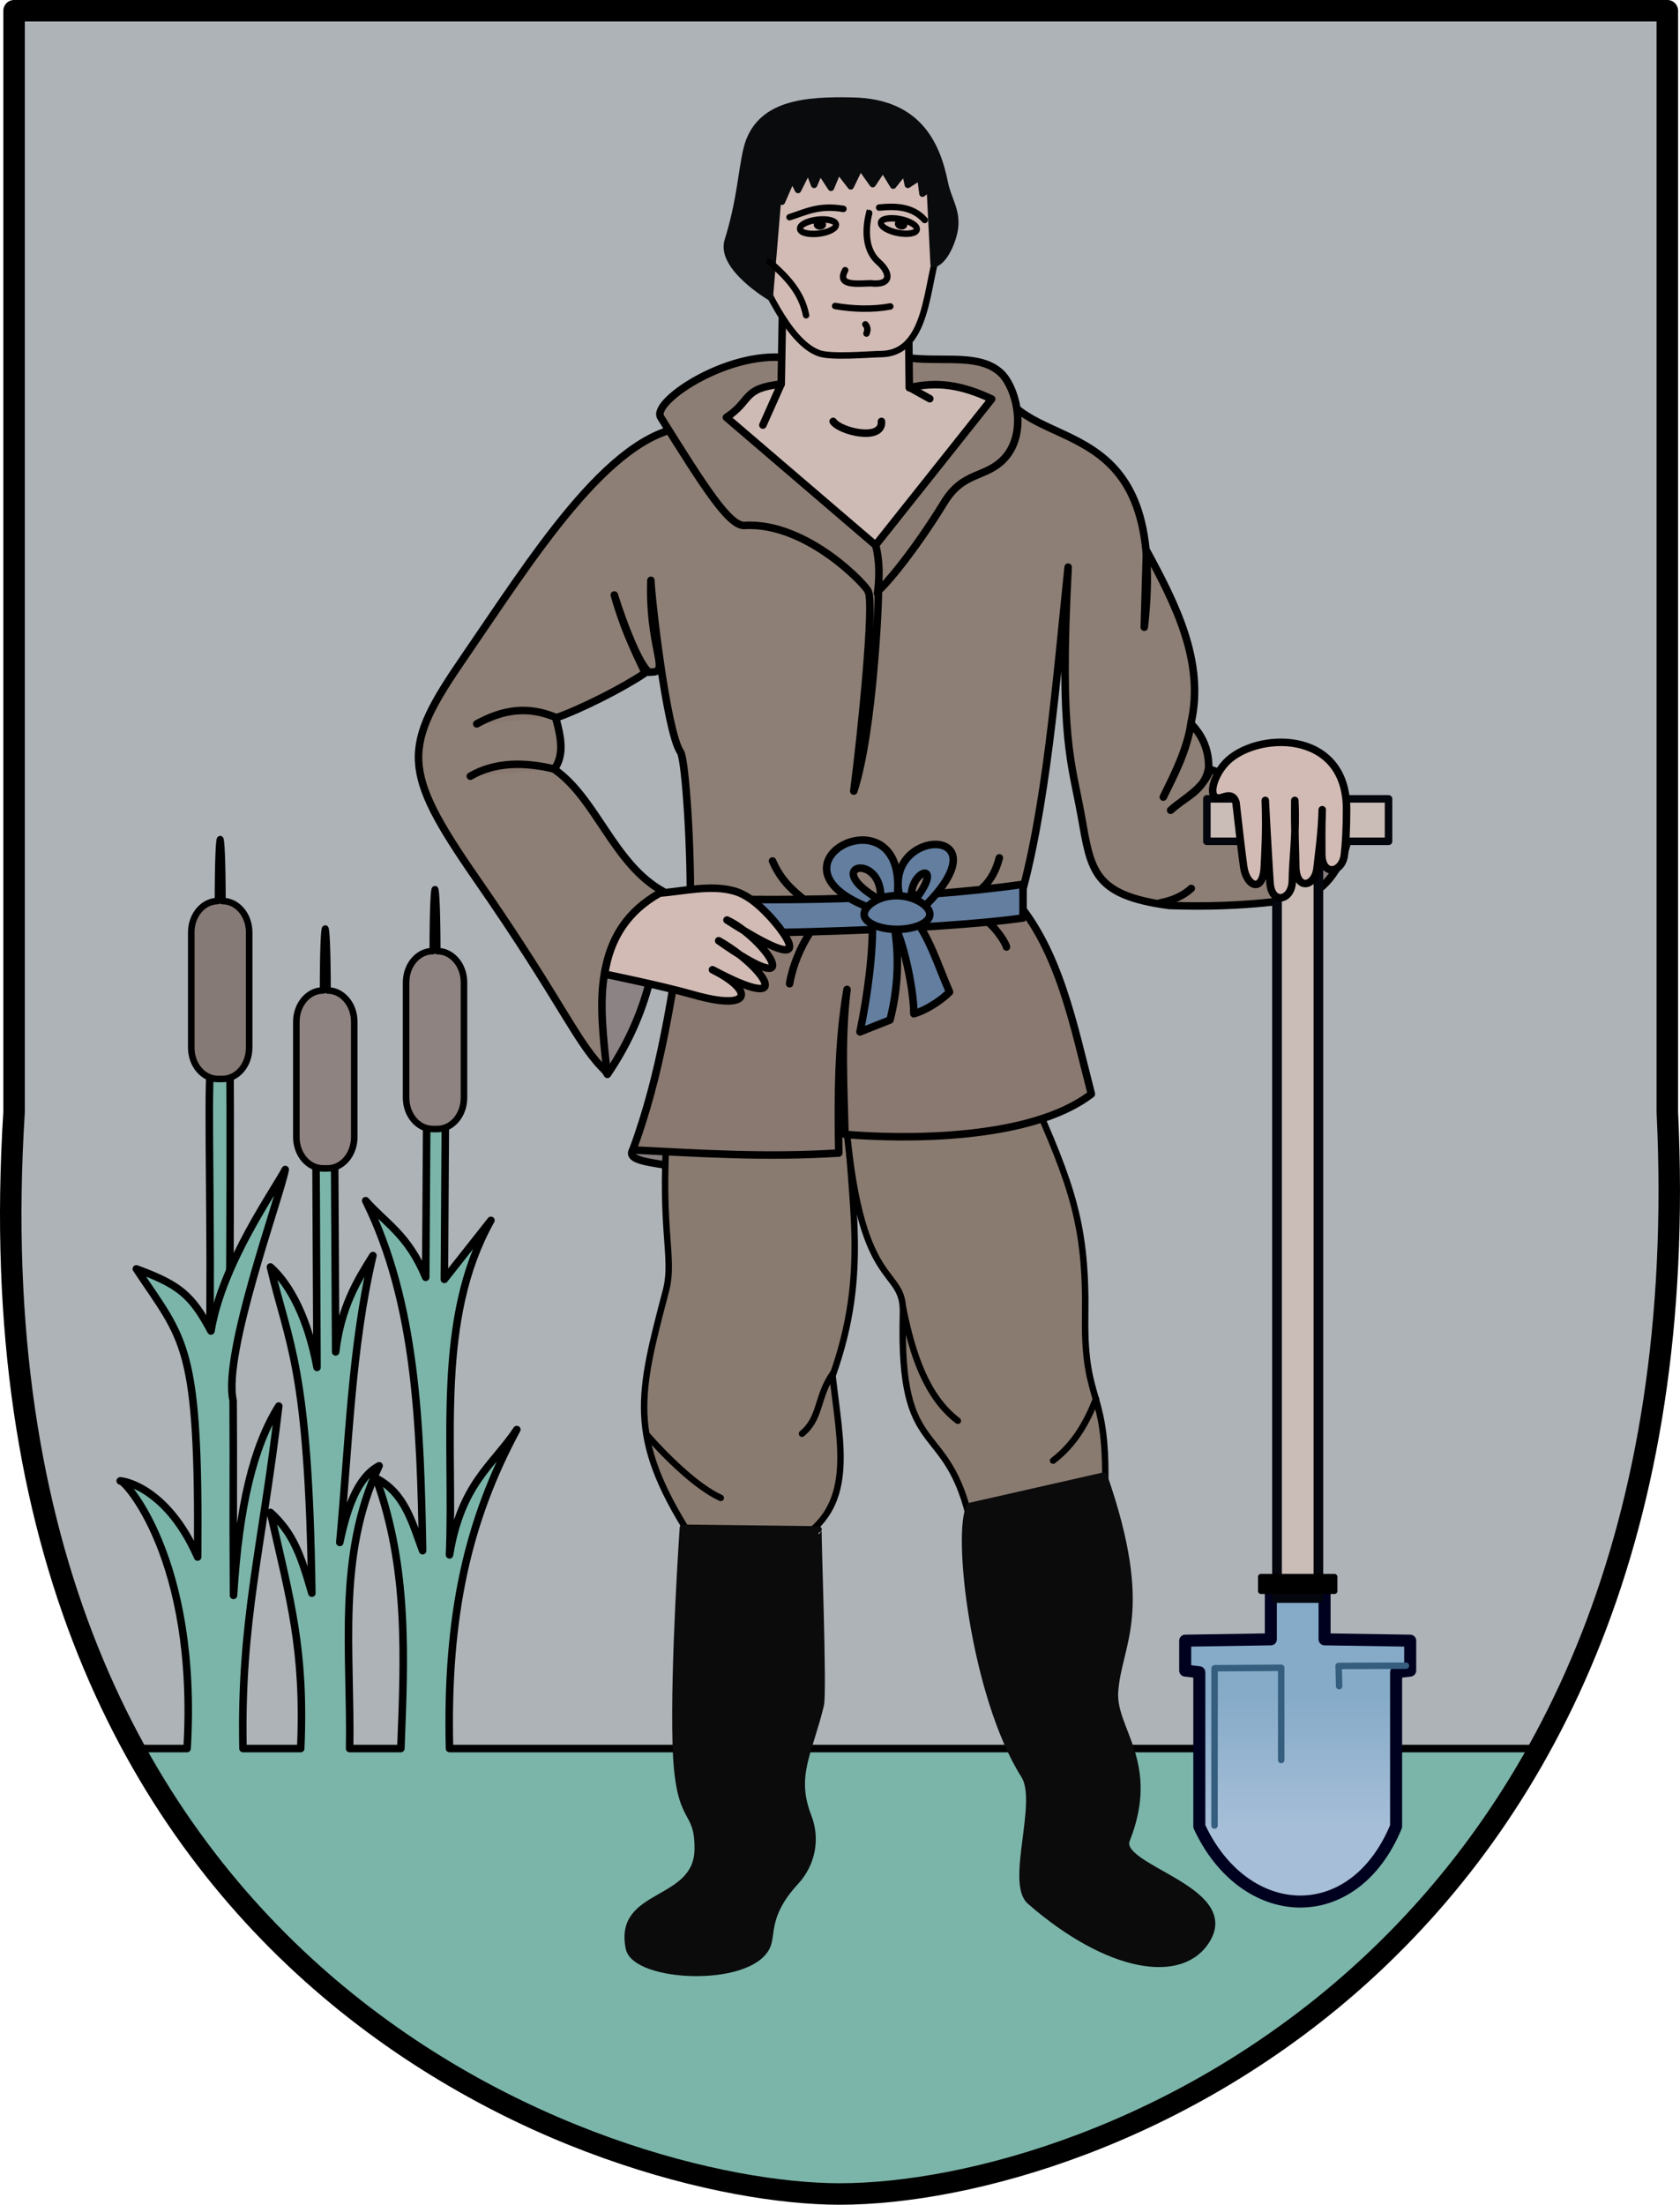 <?xml version="1.0" encoding="UTF-8" standalone="no"?>
<!-- Created with Inkscape (http://www.inkscape.org/) -->
<svg
   xmlns:svg="http://www.w3.org/2000/svg"
   xmlns="http://www.w3.org/2000/svg"
   xmlns:xlink="http://www.w3.org/1999/xlink"
   version="1.0"
   width="156.341"
   height="205.097"
   id="svg2211">
  <defs
     id="defs2214">
    <linearGradient
       id="linearGradient15892">
      <stop
         style="stop-color:#86abc8;stop-opacity:1"
         offset="0"
         id="stop15894" />
      <stop
         style="stop-color:#a6bed8;stop-opacity:1"
         offset="1"
         id="stop15896" />
    </linearGradient>
    <linearGradient
       x1="183.692"
       y1="161.006"
       x2="183.692"
       y2="172.945"
       id="linearGradient16110"
       xlink:href="#linearGradient15892"
       gradientUnits="userSpaceOnUse"
       gradientTransform="translate(-58.375,-2.725)" />
    <pattern
       patternUnits="userSpaceOnUse"
       width="3.244"
       height="3.244"
       patternTransform="translate(395.13,515.349)"
       id="pattern17117">
      <path
         id="rect13225"
         d="M 1.548,0.228 L 3.016,1.548 L 1.696,3.016 L 0.228,1.696 L 1.548,0.228 z "
         style="fill:none;stroke:#000000;stroke-width:0.455;stroke-miterlimit:4;stroke-dasharray:none;stroke-opacity:1" />
    </pattern>
    <pattern
       patternUnits="userSpaceOnUse"
       width="1.731"
       height="1.731"
       patternTransform="matrix(2.094,0,0,2.094,396.277,516.496)"
       id="pattern13222">
      <path
         id="rect9341"
         d="M 0.859,0.091 L 1.64,0.859 L 0.872,1.64 L 0.091,0.872 L 0.859,0.091 z "
         style="fill:none;stroke:#000000;stroke-width:0.183;stroke-miterlimit:4;stroke-opacity:1" />
    </pattern>
    <pattern
       patternUnits="userSpaceOnUse"
       width="2.394"
       height="2.394"
       patternTransform="translate(396.973,517.192)"
       id="pattern9338">
      <path
         id="rect9335"
         d="M 1.175,0.25 L 2.144,1.175 L 1.218,2.144 L 0.25,1.218 L 1.175,0.25 z "
         style="fill:#ffffff;fill-opacity:1;stroke:#000000;stroke-width:0.5;stroke-linecap:round;stroke-linejoin:miter;stroke-miterlimit:4;stroke-opacity:1" />
    </pattern>
    <pattern
       xlink:href="#pattern17117"
       id="pattern18091"
       patternTransform="translate(370.859,467.066)" />
    <pattern
       xlink:href="#pattern17117"
       id="pattern19066"
       patternTransform="translate(321.838,433.21)" />
    <linearGradient
       x1="183.692"
       y1="161.006"
       x2="183.692"
       y2="172.945"
       id="linearGradient4669"
       xlink:href="#linearGradient15892"
       gradientUnits="userSpaceOnUse"
       gradientTransform="translate(-58.375,-2.725)" />
    <linearGradient
       x1="183.692"
       y1="161.006"
       x2="183.692"
       y2="172.945"
       id="linearGradient5785"
       xlink:href="#linearGradient15892"
       gradientUnits="userSpaceOnUse"
       gradientTransform="translate(-58.375,-2.725)" />
    <linearGradient
       x1="183.692"
       y1="161.006"
       x2="183.692"
       y2="172.945"
       id="linearGradient5939"
       xlink:href="#linearGradient15892"
       gradientUnits="userSpaceOnUse"
       gradientTransform="translate(-58.375,-2.725)" />
    <linearGradient
       x1="183.692"
       y1="161.006"
       x2="183.692"
       y2="172.945"
       id="linearGradient6091"
       xlink:href="#linearGradient15892"
       gradientUnits="userSpaceOnUse"
       gradientTransform="translate(-58.375,-2.725)" />
  </defs>
  <g
     transform="translate(3.3002988e-8,-0.452)"
     id="g6017">
    <path
       d="M 1.309,1.452 L 78.236,1.452 L 155.163,1.452 L 155.163,103.91 C 158.914,182.595 105.285,205.289 78.236,204.208 C 57.282,207.45 -3.848,185.309 1.309,103.91 L 1.309,1.452 z "
       style="color:#000000;fill:#aeb3b8;fill-opacity:1;fill-rule:nonzero;stroke:none;stroke-width:4.307;stroke-linecap:round;stroke-linejoin:round;marker:none;marker-start:none;marker-mid:none;marker-end:none;stroke-miterlimit:4;stroke-dasharray:none;stroke-dashoffset:0;stroke-opacity:1;visibility:visible;display:block"
       id="path6287" />
    <path
       d="M 21.352,124.12 C 21.273,131.312 19.313,138.892 19.503,126.618 C 19.694,114.343 19.309,103.204 19.572,99.862 C 19.838,96.488 21.377,96.849 21.407,99.886 C 21.438,103.095 21.431,116.928 21.352,124.12 z "
       style="fill:#7bb5a9;fill-opacity:1;stroke:#000000;stroke-width:0.7;stroke-linecap:round;stroke-linejoin:round;stroke-miterlimit:4;stroke-opacity:1"
       id="rect2635" />
    <path
       d="M 19.633,124.269 C 20.677,117.927 25.659,111 26.544,109.248 C 26.058,111.816 20.704,126.38 21.695,130.737 C 21.739,138.006 21.673,138.99 21.73,148.862 C 22.255,140.519 23.563,135.063 25.94,131.251 C 24.404,144.408 22.358,151.265 22.613,163.109 L 27.984,163.109 C 28.383,153.853 27.019,149.341 25.166,141.143 C 27.226,143.006 27.981,145.009 29.02,148.658 C 28.725,127.538 26.875,125.61 25.166,118.311 C 27.018,119.954 28.677,123.189 29.501,127.656 L 29.405,107.907 L 31.139,108.003 L 31.236,126.211 C 31.73,122.067 33.203,119.635 34.704,117.251 C 32.694,125.754 32.458,134.966 31.621,143.937 C 32.275,140.764 33.293,137.839 35.282,136.808 C 31.311,145.193 32.697,154.247 32.536,163.109 C 35.053,163.109 37.305,163.109 37.305,163.109 C 37.632,154.625 38.033,146.333 34.993,137.964 C 37.679,139.326 38.366,142.115 39.328,144.708 C 39.123,133.16 38.763,121.681 34.029,112.145 C 35.921,114.289 37.956,115.283 39.617,119.274 L 39.713,104.246 L 41.447,104.246 L 41.351,119.467 L 45.686,113.976 C 40.529,123.187 42.265,134.465 41.833,145.093 C 42.931,138.438 45.829,136.823 48.095,133.436 C 43.564,141.856 41.521,150.643 41.833,163.109 L 143.566,163.109 C 129.145,188.077 98.489,205.053 77.478,204.727 C 46.753,201.766 26.917,185.313 12.835,164.746 L 12.835,163.109 L 17.411,163.109 C 18.456,145.39 11.472,137.942 11.186,138.214 C 11.79,138.226 15.671,139.098 18.392,145.297 C 18.557,125.398 17.166,125.228 12.688,118.489 C 16.736,119.977 17.85,120.946 19.633,124.269 z "
       style="fill:#7bb5a9;fill-opacity:1;stroke:#000000;stroke-width:0.7;stroke-linecap:round;stroke-linejoin:round;stroke-miterlimit:4;stroke-opacity:1"
       id="path5861" />
    <g
       transform="translate(-3.735,7.55878e-2)"
       id="g22982">
      <path
         d="M 60.26,100.317 C 64.088,94.688 65.124,89.075 65.238,83.319 C 55.79,85.17 54.551,90.887 60.26,100.317 z "
         style="fill:#8c8384;fill-opacity:1;stroke:#000000;stroke-width:0.7;stroke-linecap:round;stroke-linejoin:round;stroke-miterlimit:4;stroke-dasharray:none;stroke-opacity:1"
         id="path11244" />
      <path
         d="M 67.551,40.093 C 60.365,40.782 53.13,52.509 46.936,61.514 C 41.163,69.906 41.005,71.943 48.094,82.155 C 56.354,94.055 57.444,97.57 60.22,100.139 C 59.545,93.665 58.582,87.326 65.465,83.313 C 60.833,80.773 59.255,74.667 55.315,71.937 C 56.248,70.619 55.972,69.029 55.451,67.168 C 57.833,66.331 61.721,64.364 63.765,62.981 C 63.312,61.894 61.978,59.519 60.901,55.724 C 61.854,58.766 63.235,62.194 64.132,62.914 C 64.418,62.885 64.483,62.893 64.593,62.881 C 65.953,62.728 64.108,60.407 64.307,54.361 C 64.309,55.602 65.744,68.411 67.059,70.333 C 67.528,71.019 68.105,79.797 67.962,85.462 L 98.504,84.607 C 101.086,75.932 102.036,63.659 103.136,53.135 C 102.299,69.105 103.467,71.287 104.362,76.296 C 105.269,81.371 105.439,83.654 112.537,84.607 C 119.771,84.88 124.663,83.926 124.663,83.926 L 123.573,74.389 L 116.369,71.954 C 115.704,73.786 113.994,74.575 112.673,75.751 C 113.945,74.534 115.835,73.99 116.216,71.8 C 116.239,70.248 115.714,68.879 114.581,67.713 C 114.139,70.224 113.052,72.367 111.992,74.525 C 113.062,72.338 114.212,70.201 114.581,67.577 C 115.853,61.916 113.108,56.526 110.425,51.585 L 110.221,58.721 C 112.567,38.092 99.536,42.89 96.761,36.259 L 84.743,52.726 L 67.551,40.093 z "
         style="fill:#8d7f75;fill-opacity:1;stroke:#000000;stroke-width:0.7;stroke-linecap:round;stroke-linejoin:round;stroke-miterlimit:4;stroke-dasharray:none;stroke-opacity:1"
         id="path9180" />
      <g
         id="g11218">
        <path
           d="M 77.456,33.747 C 71.897,32.687 64.296,37.709 65.221,39.19 C 69.304,45.728 71.604,49.342 73.025,49.257 C 78.933,48.9 84.64,55.143 84.537,55.423 C 85.111,56.426 83.905,68.493 83.188,73.968 C 85.023,68.461 85.559,55.463 85.469,55.326 C 85.998,54.94 88.702,51.847 91.618,47.089 C 93.398,44.185 95.481,44.875 97.191,43.033 C 99.432,40.619 98.263,36.4 96.899,35.096 C 94.701,32.994 90.586,34.323 87.138,33.458 L 77.456,33.747 z "
           style="fill:#8d7e75;fill-opacity:1;stroke:#000000;stroke-width:0.7;stroke-linecap:round;stroke-linejoin:round;stroke-miterlimit:4;stroke-dasharray:none;stroke-opacity:1"
           id="path7238" />
        <g
           id="g10151">
          <path
             d="M 76.569,28.543 L 76.433,36.104 C 72.765,36.507 73.726,37.627 71.333,39.205 L 85.214,51.091 L 96.023,37.496 C 93.156,36.155 90.938,35.852 88.354,36.445 L 88.286,30.178 L 76.569,28.543 z "
             style="fill:#cfbbb6;fill-opacity:1;stroke:#000000;stroke-width:0.7;stroke-linecap:round;stroke-linejoin:round;stroke-miterlimit:4;stroke-dasharray:none;stroke-opacity:1"
             id="path22062" />
          <path
             d="M 81.269,39.579 C 81.896,40.52 85.9,41.479 85.765,39.579"
             style="fill:none;fill-opacity:1;stroke:#000000;stroke-width:0.7;stroke-linecap:round;stroke-linejoin:round;stroke-miterlimit:4;stroke-dasharray:none;stroke-opacity:1"
             id="path22064" />
          <path
             d="M 74.729,39.919 L 76.398,36.173"
             style="fill:none;fill-opacity:1;stroke:#000000;stroke-width:0.7;stroke-linecap:round;stroke-linejoin:round;stroke-miterlimit:4;stroke-dasharray:none;stroke-opacity:1"
             id="path22066" />
          <path
             d="M 88.422,36.445 L 90.261,37.467"
             style="fill:none;fill-opacity:1;stroke:#000000;stroke-width:0.7;stroke-linecap:round;stroke-linejoin:round;stroke-miterlimit:4;stroke-dasharray:none;stroke-opacity:1"
             id="path22068" />
        </g>
        <g
           id="g25946">
          <path
             d="M 74.253,25.954 C 74.666,25.954 76.86,32.151 79.975,33.243 C 81.101,33.639 84.493,33.338 85.765,33.312 C 90.691,33.209 89.791,25.018 91.556,22.753 L 90.057,14.919 L 76.637,14.169 L 73.98,20.641 L 74.253,25.954 z "
             style="fill:#d2bbb5;fill-opacity:1;stroke:#000000;stroke-width:0.6;stroke-linecap:round;stroke-linejoin:round;stroke-miterlimit:4;stroke-dasharray:none;stroke-opacity:1"
             id="path3193" />
          <path
             d="M 80.043,16.281 L 81.065,17.848 L 81.746,16.213 L 82.904,17.712 L 83.79,15.872 L 84.948,17.507 L 85.901,16.077 L 86.855,17.644 L 87.945,16.281 L 88.218,17.575 L 89.376,16.826 L 89.58,18.393 L 90.261,17.848 L 90.619,24.95 C 90.908,24.912 91.667,24.512 92.296,22.794 C 93.201,20.317 92.052,19.327 91.649,17.34 C 90.891,13.592 89.041,9.863 83.108,9.741 C 78.893,9.655 74.282,9.858 73.219,14.238 C 72.73,16.256 72.613,19.074 71.46,22.753 C 70.679,25.242 75.377,28.015 75.377,28.015 L 76.16,18.597 L 76.501,19.142 L 77.454,16.962 L 77.999,18.052 L 78.953,16.145 L 79.498,17.575 L 80.043,16.281 z "
             style="fill:#0a0b0d;fill-opacity:1;stroke:#0a0b0d;stroke-width:0.6;stroke-linecap:round;stroke-linejoin:round;stroke-miterlimit:4;stroke-dasharray:none;stroke-opacity:1"
             id="path4164" />
          <path
             d="M 82.386,25.51 C 81.617,26.95 83.277,26.782 84.747,26.726 C 86.73,26.962 86.651,25.774 85.487,24.748 C 83.652,23.132 84.683,20.047 84.65,20.066"
             style="fill:none;fill-opacity:1;stroke:#000000;stroke-width:0.6;stroke-linecap:round;stroke-linejoin:round;stroke-miterlimit:4;stroke-dasharray:none;stroke-opacity:1"
             id="path5189" />
          <path
             d="M 77.212,20.58 C 78.682,20.123 79.905,19.419 82.222,19.809"
             style="fill:none;fill-opacity:1;stroke:#000000;stroke-width:0.6;stroke-linecap:round;stroke-linejoin:round;stroke-miterlimit:4;stroke-dasharray:none;stroke-opacity:1"
             id="path5191" />
          <path
             d="M 85.549,19.685 C 87.161,19.521 88.684,19.605 89.788,20.841"
             style="fill:none;fill-opacity:1;stroke:#000000;stroke-width:0.6;stroke-linecap:round;stroke-linejoin:round;stroke-miterlimit:4;stroke-dasharray:none;stroke-opacity:1"
             id="path5193" />
          <path
             d="M 75.343,24.728 C 76.859,26.069 78.303,27.469 78.749,29.701"
             style="fill:none;fill-opacity:1;stroke:#000000;stroke-width:0.6;stroke-linecap:round;stroke-linejoin:round;stroke-miterlimit:4;stroke-dasharray:none;stroke-opacity:1"
             id="path5195" />
          <g
             transform="matrix(0.906,0,0,1,7.658,-0.409)"
             id="g7149">
            <path
               d="M 81.56,21.673 C 81.598,22.03 80.792,22.409 79.761,22.519 C 78.73,22.63 77.862,22.43 77.824,22.073 C 77.786,21.716 78.592,21.337 79.623,21.226 C 80.654,21.116 81.522,21.316 81.56,21.673 z "
               style="fill:none;fill-opacity:1;stroke:#000000;stroke-width:0.6;stroke-linecap:round;stroke-linejoin:round;stroke-miterlimit:4;stroke-opacity:1"
               id="path5197" />
            <path
               d="M 80.222,21.68 C 80.222,21.773 80.071,21.849 79.885,21.849 C 79.699,21.849 79.547,21.773 79.547,21.68 C 79.547,21.587 79.699,21.512 79.885,21.512 C 80.071,21.512 80.222,21.587 80.222,21.68 z "
               style="fill:none;fill-opacity:1;stroke:#000000;stroke-width:0.6;stroke-linecap:round;stroke-linejoin:round;stroke-miterlimit:4;stroke-opacity:1"
               id="path5200" />
          </g>
          <g
             transform="matrix(0.911,0,0,1,7.64,0)"
             id="g7153">
            <g
               transform="translate(0,-0.193)"
               id="g22954">
              <path
                 d="M 89.386,21.923 C 89.323,22.276 88.444,22.416 87.423,22.235 C 86.402,22.054 85.624,21.62 85.687,21.266 C 85.749,20.913 86.629,20.773 87.65,20.954 C 88.671,21.135 89.449,21.569 89.386,21.923 z "
                 style="fill:none;fill-opacity:1;stroke:#000000;stroke-width:0.6;stroke-linecap:round;stroke-linejoin:round;stroke-miterlimit:4;stroke-opacity:1"
                 id="path5203" />
              <path
                 d="M 88.092,21.497 C 88.075,21.589 87.914,21.637 87.73,21.605 C 87.547,21.572 87.411,21.471 87.428,21.38 C 87.444,21.288 87.606,21.24 87.789,21.273 C 87.972,21.305 88.108,21.406 88.092,21.497 z "
                 style="fill:none;fill-opacity:1;stroke:#000000;stroke-width:0.6;stroke-linecap:round;stroke-linejoin:round;stroke-miterlimit:4;stroke-opacity:1"
                 id="path5205" />
            </g>
          </g>
          <path
             d="M 81.453,28.841 C 83.099,29.131 84.963,29.188 86.583,28.884"
             style="fill:none;fill-opacity:1;stroke:#000000;stroke-width:0.6;stroke-linecap:round;stroke-linejoin:round;stroke-miterlimit:4;stroke-dasharray:none;stroke-opacity:1"
             id="path5207" />
          <path
             d="M 84.267,30.553 C 84.516,30.836 84.479,31.12 84.369,31.404"
             style="fill:none;fill-opacity:1;stroke:#000000;stroke-width:0.6;stroke-linecap:round;stroke-linejoin:round;stroke-miterlimit:4;stroke-dasharray:none;stroke-opacity:1"
             id="path5209" />
        </g>
        <path
           d="M 85.22,51.057 C 85.598,52.567 85.602,54.107 85.392,55.593"
           style="fill:none;fill-opacity:1;stroke:#000000;stroke-width:0.7;stroke-linecap:round;stroke-linejoin:round;stroke-miterlimit:4;stroke-dasharray:none;stroke-opacity:1"
           id="path9178" />
      </g>
      <path
         d="M 62.587,107.411 C 62.025,108.481 65.077,108.539 66.623,108.961 L 66.896,106.44 L 62.587,107.411 z "
         style="fill:#867e7f;fill-opacity:1;stroke:#000000;stroke-width:0.7;stroke-linecap:round;stroke-linejoin:round;stroke-miterlimit:4;stroke-dasharray:none;stroke-opacity:1"
         id="path22952" />
      <g
         id="g18083">
        <g
           id="g18065">
          <path
             d="M 67.919,143.139 C 62.111,133.987 63.193,130.024 65.703,120.451 C 66.567,117.155 64.94,114.478 65.992,103.303 L 82.562,103.014 C 82.724,112.119 84.722,118.494 81.213,128.351 C 81.916,134.655 83.319,140.151 78.42,143.38 L 67.919,143.139 z "
             style="fill:#897b70;fill-opacity:1;stroke:#000000;stroke-width:0.6;stroke-linecap:round;stroke-linejoin:round;stroke-miterlimit:4;stroke-dasharray:none;stroke-opacity:1"
             id="path4311" />
          <path
             d="M 82.37,103.496 C 83.601,121.074 87.902,117.929 87.764,122.571 C 87.353,136.721 91.943,132.001 94.123,142.32 L 106.551,139.623 C 106.93,129.314 104.596,131.417 104.72,122.86 C 104.844,114.495 103.597,110.787 99.518,101.762 L 82.37,103.496 z "
             style="fill:#897b70;fill-opacity:1;stroke:#000000;stroke-width:0.6;stroke-linecap:round;stroke-linejoin:round;stroke-miterlimit:4;stroke-dasharray:none;stroke-opacity:1"
             id="path5282" />
          <path
             d="M 81.286,128.086 C 79.707,130.291 80.187,132.229 78.371,133.746"
             style="fill:none;fill-opacity:1;stroke:#000000;stroke-width:0.6;stroke-linecap:round;stroke-linejoin:round;stroke-miterlimit:4;stroke-dasharray:none;stroke-opacity:1"
             id="path5284" />
          <path
             d="M 87.764,121.993 C 88.646,126.381 89.95,130.32 92.87,132.542"
             style="fill:none;fill-opacity:1;stroke:#000000;stroke-width:0.6;stroke-linecap:round;stroke-linejoin:round;stroke-miterlimit:4;stroke-dasharray:none;stroke-opacity:1"
             id="path5286" />
          <path
             d="M 105.732,130.519 C 104.867,132.689 103.746,134.718 101.734,136.251"
             style="fill:none;fill-opacity:1;stroke:#000000;stroke-width:0.6;stroke-linecap:round;stroke-linejoin:round;stroke-miterlimit:4;stroke-dasharray:none;stroke-opacity:1"
             id="path5288" />
          <path
             d="M 63.921,133.842 C 65.593,135.747 68.515,138.685 70.809,139.719"
             style="fill:none;fill-opacity:1;stroke:#000000;stroke-width:0.6;stroke-linecap:round;stroke-linejoin:round;stroke-miterlimit:4;stroke-dasharray:none;stroke-opacity:1"
             id="path5290" />
        </g>
        <path
           d="M 67.287,142.494 L 79.907,142.647 C 79.824,142.647 80.411,157.758 80.111,158.996 C 79.021,163.499 77.479,165.55 78.953,169.351 C 79.817,171.578 79.216,173.875 77.795,175.413 C 74.878,178.57 75.688,180.367 75.07,181.544 C 73.284,184.946 62.847,184.409 62.263,181.612 C 61.139,176.231 68.646,177.542 68.667,172.348 C 68.683,168.318 66.848,170.353 66.623,162.675 C 66.404,155.212 67.287,142.494 67.287,142.494 z "
           style="fill:#0b0b0c;fill-opacity:1;stroke:#0b0b0c;stroke-width:0.6;stroke-linecap:round;stroke-linejoin:round;stroke-miterlimit:4;stroke-dasharray:none;stroke-opacity:1"
           id="path5155" />
        <path
           d="M 94.008,140.467 L 106.474,137.64 C 110.934,150.493 107.797,153.217 107.496,157.77 C 107.264,161.278 111.43,164.333 108.586,171.53 C 107.554,174.142 118.896,176.055 116.079,180.795 C 113.751,184.714 106.854,183.573 99.594,177.253 C 97.617,175.532 100.61,167.995 99.049,165.536 C 94.366,158.16 92.616,142.745 94.008,140.467 z "
           style="fill:#0b0b0c;fill-opacity:1;stroke:#0b0b0c;stroke-width:0.6;stroke-linecap:round;stroke-linejoin:round;stroke-miterlimit:4;stroke-dasharray:none;stroke-opacity:1"
           id="path5157" />
      </g>
      <path
         d="M 124.7,83.866 C 128.593,83.458 132.757,73.979 124.652,71.096 L 124.7,83.866 z "
         style="fill:#867e7f;fill-opacity:1;stroke:#000000;stroke-width:0.7;stroke-linecap:round;stroke-linejoin:round;stroke-miterlimit:4;stroke-dasharray:none;stroke-opacity:1"
         id="path16112" />
      <g
         id="g18073">
        <g
           transform="translate(-0.817,0)"
           id="g16104">
          <path
             d="M 127.817,152.875 L 135.785,153 L 135.785,155.781 L 134.473,155.938 L 134.473,170.281 C 130.485,179.89 120.342,179.298 116.16,170.281 L 116.16,155.938 L 114.848,155.781 L 114.848,153 L 122.817,152.875 L 122.817,147.469 L 127.817,147.469 L 127.817,152.875 z "
             style="fill:url(#linearGradient6091);fill-opacity:1;stroke:#00001f;stroke-width:1.119;stroke-linecap:round;stroke-linejoin:round;stroke-miterlimit:4;stroke-dasharray:none;stroke-opacity:1"
             id="rect5159" />
          <path
             d="M 123.39,80.443 L 127.243,80.443 L 127.243,149.036 L 123.39,149.036 L 123.39,80.443 z "
             style="fill:#cabcb6;fill-opacity:1;stroke:#04060d;stroke-width:0.9;stroke-linecap:round;stroke-linejoin:round;stroke-miterlimit:4;stroke-dasharray:none;stroke-opacity:1"
             id="rect5183" />
          <path
             d="M 121.899,147.067 L 128.735,147.067 L 128.735,148.38 L 121.899,148.38 L 121.899,147.067 z "
             style="fill:#000000;fill-opacity:1;stroke:#000000;stroke-width:0.556;stroke-linecap:round;stroke-linejoin:round;stroke-miterlimit:4;stroke-opacity:1"
             id="rect5186" />
          <path
             d="M 116.863,74.69 L 133.77,74.69 L 133.77,78.64 L 116.863,78.64 L 116.863,74.69 z "
             style="fill:#cabcb6;fill-opacity:1;stroke:#04060d;stroke-width:0.7;stroke-linecap:round;stroke-linejoin:round;stroke-miterlimit:4;stroke-opacity:1"
             id="rect11248" />
        </g>
        <path
           d="M 116.789,155.56 L 122.965,155.522 L 122.965,164.105"
           style="fill:none;fill-opacity:1;stroke:#355e7e;stroke-width:0.6;stroke-linecap:round;stroke-linejoin:round;stroke-miterlimit:4;stroke-dasharray:none;stroke-opacity:1"
           id="path5179" />
        <path
           d="M 116.757,170.198 L 116.765,155.59"
           style="fill:none;fill-opacity:1;stroke:#355e7e;stroke-width:0.6;stroke-linecap:round;stroke-linejoin:round;stroke-miterlimit:4;stroke-dasharray:none;stroke-opacity:1"
           id="path5173" />
        <path
           d="M 134.569,155.326 L 128.307,155.35 L 128.355,157.229"
           style="fill:none;fill-opacity:1;stroke:#355e7e;stroke-width:0.6;stroke-linecap:round;stroke-linejoin:round;stroke-miterlimit:4;stroke-dasharray:none;stroke-opacity:1"
           id="path5181" />
        <path
           d="M 95.166,82.972 C 95.965,82.249 96.447,81.288 96.733,80.179"
           style="fill:#867e7f;fill-opacity:1;stroke:#000000;stroke-width:0.7;stroke-linecap:round;stroke-linejoin:round;stroke-miterlimit:4;stroke-dasharray:none;stroke-opacity:1"
           id="path22972" />
        <path
           d="M 95.098,86.106 L 96.801,88.422"
           style="fill:#867e7f;fill-opacity:1;stroke:#000000;stroke-width:0.7;stroke-linecap:round;stroke-linejoin:round;stroke-miterlimit:4;stroke-dasharray:none;stroke-opacity:1"
           id="path22974" />
      </g>
      <path
         d="M 117.776,71.363 C 120.46,68.447 129.059,68.072 129.046,75.654 C 129.042,77.424 128.969,78.875 128.845,79.891 C 128.633,81.623 126.736,81.917 126.741,79.82 C 126.744,78.91 126.704,77.55 126.782,75.702 C 126.735,77.811 126.441,79.789 126.299,81.135 C 126.118,82.852 124.334,83.317 124.315,80.909 C 124.305,79.677 124.195,77.734 124.229,74.835 C 124.393,77.804 124.005,80.563 123.999,82.289 C 123.993,84.15 122.039,84.627 121.918,82.45 C 121.837,81.014 121.666,78.513 121.483,74.835 C 121.598,77.79 121.445,79.767 121.392,80.99 C 121.283,83.498 119.748,82.88 119.472,81.014 C 119.288,79.774 118.957,76.72 118.757,75.028 C 118.488,74.093 117.721,74.491 117.39,74.576 C 116.076,74.914 116.492,72.759 117.776,71.363 z "
         style="fill:#d2bbb5;fill-opacity:1;stroke:#000000;stroke-width:0.7;stroke-linecap:round;stroke-linejoin:round;stroke-miterlimit:4;stroke-dasharray:none;stroke-opacity:1"
         id="path11246" />
      <path
         d="M 98.169,84.035 C 102.315,88.834 103.617,95.623 105.298,102.147 C 99.607,106.519 87.759,106.358 82.37,105.904 C 82.26,101.408 81.997,96.913 82.56,92.417 C 81.724,97.359 81.7,102.198 81.791,107.638 C 74.871,108.072 68.8,107.656 62.62,107.349 C 65.263,100.233 66.285,92.846 67.437,85.48 L 98.169,84.035 z "
         style="fill:#8a7970;fill-opacity:1;stroke:#000000;stroke-width:0.7;stroke-linecap:round;stroke-linejoin:round;stroke-miterlimit:4;stroke-dasharray:none;stroke-opacity:1"
         id="path17094" />
      <path
         d="M 55.4,71.937 C 52.559,71.234 49.797,71.245 47.503,72.582"
         style="fill:#8a7970;fill-opacity:1;stroke:#000000;stroke-width:0.7;stroke-linecap:round;stroke-linejoin:round;stroke-miterlimit:4;stroke-dasharray:none;stroke-opacity:1"
         id="path22946" />
      <path
         d="M 55.417,67.1 C 52.828,66.029 50.522,66.382 48.1,67.716"
         style="fill:#8a7970;fill-opacity:1;stroke:#000000;stroke-width:0.7;stroke-linecap:round;stroke-linejoin:round;stroke-miterlimit:4;stroke-dasharray:none;stroke-opacity:1"
         id="path22948" />
      <path
         d="M 95.472,86.01 C 96.146,86.407 97.231,87.845 97.398,88.467"
         style="fill:#867e7f;fill-opacity:1;stroke:#000000;stroke-width:0.7;stroke-linecap:round;stroke-linejoin:round;stroke-miterlimit:4;stroke-dasharray:none;stroke-opacity:1"
         id="path22976" />
      <path
         d="M 79.142,87.07 C 78.201,88.556 77.515,90.144 77.215,91.887"
         style="fill:#867e7f;fill-opacity:1;stroke:#000000;stroke-width:0.7;stroke-linecap:round;stroke-linejoin:round;stroke-miterlimit:4;stroke-dasharray:none;stroke-opacity:1"
         id="path22978" />
      <path
         d="M 78.66,84.132 C 77.512,83.231 76.395,82.256 75.626,80.471"
         style="fill:#867e7f;fill-opacity:1;stroke:#000000;stroke-width:0.7;stroke-linecap:round;stroke-linejoin:round;stroke-miterlimit:4;stroke-dasharray:none;stroke-opacity:1"
         id="path22980" />
      <g
         id="g22963">
        <path
           d="M 67.244,83.891 C 75.016,84.236 88.375,84.158 98.94,82.638 L 98.94,85.769 C 91.083,86.908 71.834,87.411 66.136,87.07 L 67.244,83.891 z "
           style="fill:#637e9f;fill-opacity:1;stroke:#000000;stroke-width:0.7;stroke-linecap:round;stroke-linejoin:round;stroke-miterlimit:4;stroke-dasharray:none;stroke-opacity:1"
           id="path17083" />
        <path
           d="M 87.475,83.843 C 85.797,77.293 97.477,77.025 89.812,84.662 L 88.872,84.132 C 91.739,80.388 88.395,81.197 88.535,83.987 L 87.475,83.843 z "
           style="fill:#637e9f;fill-opacity:1;stroke:#000000;stroke-width:0.7;stroke-linecap:round;stroke-linejoin:round;stroke-miterlimit:4;stroke-dasharray:none;stroke-opacity:1"
           id="path17090" />
        <path
           d="M 87.235,83.843 C 88.34,73.442 73.724,80.803 84.874,84.902 L 85.693,84.132 C 79.946,80.876 85.723,79.594 85.693,83.794 L 87.235,83.843 z "
           style="fill:#637e9f;fill-opacity:1;stroke:#000000;stroke-width:0.7;stroke-linecap:round;stroke-linejoin:round;stroke-miterlimit:4;stroke-dasharray:none;stroke-opacity:1"
           id="path17088" />
        <path
           d="M 84.922,85.866 C 85,89.086 84.457,93.019 83.766,96.367 L 86.56,95.259 C 87.294,92.407 87.455,89.42 86.946,86.444 C 87.695,87.612 88.784,92.271 88.776,94.681 C 90.063,94.327 91.559,93.229 92.1,92.658 C 91.025,90.213 90.14,87.242 88.583,85.577 L 84.922,85.866 z "
           style="fill:#637e9f;fill-opacity:1;stroke:#000000;stroke-width:0.7;stroke-linecap:round;stroke-linejoin:round;stroke-miterlimit:4;stroke-dasharray:none;stroke-opacity:1"
           id="path17092" />
        <path
           d="M 90.269,85.432 C 90.269,86.203 88.899,86.829 87.211,86.829 C 85.522,86.829 84.152,86.203 84.152,85.432 C 84.152,84.661 85.474,83.698 87.162,83.698 C 88.851,83.698 90.269,84.661 90.269,85.432 z "
           style="fill:#637e9f;fill-opacity:1;stroke:#000000;stroke-width:0.7;stroke-linecap:round;stroke-linejoin:round;stroke-miterlimit:4;stroke-opacity:1"
           id="path17085" />
        <path
           d="M 65.121,83.463 C 67.391,83.272 69.906,82.657 72.041,83.258 C 73.268,83.603 74.31,84.505 75.24,85.48 C 76.671,86.98 80.35,91.704 71.387,85.962 C 74.867,87.561 79.225,93.946 70.616,87.889 C 74.656,90.136 78.143,94.91 70.038,90.586 C 73.93,92.522 73.808,94.503 68.208,92.898 C 65.31,92.068 60.005,90.991 60.005,90.991 C 60.502,87.585 62.215,85.085 65.121,83.463 z "
           style="fill:#d2bbb5;fill-opacity:1;stroke:#000000;stroke-width:0.7;stroke-linecap:round;stroke-linejoin:round;stroke-miterlimit:4;stroke-dasharray:none;stroke-opacity:1"
           id="path11242" />
        <path
           d="M 111.681,84.372 C 112.796,84.154 113.799,83.755 114.595,83.024"
           style="fill:#867e7f;fill-opacity:1;stroke:#000000;stroke-width:0.7;stroke-linecap:round;stroke-linejoin:round;stroke-miterlimit:4;stroke-dasharray:none;stroke-opacity:1"
           id="path22950" />
      </g>
    </g>
    <path
       d="M 20.285,84.271 C 20.294,76.596 20.679,76.573 20.702,84.271 C 22.079,84.271 23.188,85.571 23.188,87.185 L 23.188,97.908 C 23.188,99.523 22.079,100.823 20.702,100.823 L 20.285,100.823 C 18.908,100.823 17.799,99.523 17.799,97.908 L 17.799,87.185 C 17.799,85.571 18.908,84.271 20.285,84.271 z "
       style="fill:#867a76;fill-opacity:1;stroke:#000000;stroke-width:0.61;stroke-linecap:round;stroke-linejoin:round;stroke-miterlimit:4;stroke-opacity:1"
       id="rect3613" />
    <path
       d="M 30.064,92.59 C 30.072,84.915 30.457,84.892 30.481,92.59 C 31.858,92.59 32.967,93.89 32.967,95.505 L 32.967,106.227 C 32.967,107.842 31.858,109.142 30.481,109.142 L 30.064,109.142 C 28.686,109.142 27.578,107.842 27.578,106.227 L 27.578,95.505 C 27.578,93.89 28.686,92.59 30.064,92.59 z "
       style="fill:#8e8381;fill-opacity:1;stroke:#000000;stroke-width:0.61;stroke-linecap:round;stroke-linejoin:round;stroke-miterlimit:4;stroke-opacity:1"
       id="path3616" />
    <path
       d="M 40.276,88.929 C 40.284,81.255 40.669,81.231 40.692,88.929 C 42.07,88.929 43.179,90.229 43.179,91.844 L 43.179,102.567 C 43.179,104.181 42.07,105.481 40.692,105.481 L 40.276,105.481 C 38.898,105.481 37.79,104.181 37.79,102.567 L 37.79,91.844 C 37.79,90.229 38.898,88.929 40.276,88.929 z "
       style="fill:#8e8381;fill-opacity:1;stroke:#000000;stroke-width:0.61;stroke-linecap:round;stroke-linejoin:round;stroke-miterlimit:4;stroke-opacity:1"
       id="path3618" />
    <path
       d="M 1.309,1.452 L 78.236,1.452 L 155.163,1.452 L 155.163,103.91 C 158.914,182.595 102.107,204.561 78.113,204.548 C 57.035,204.537 -3.848,185.309 1.309,103.91 L 1.309,1.452 z "
       style="color:#000000;fill:none;fill-opacity:1;fill-rule:nonzero;stroke:#000000;stroke-width:2;stroke-linecap:round;stroke-linejoin:round;marker:none;marker-start:none;marker-mid:none;marker-end:none;stroke-miterlimit:4;stroke-dasharray:none;stroke-dashoffset:0;stroke-opacity:1;visibility:visible;display:block"
       id="path2124" />
  </g>
</svg>
